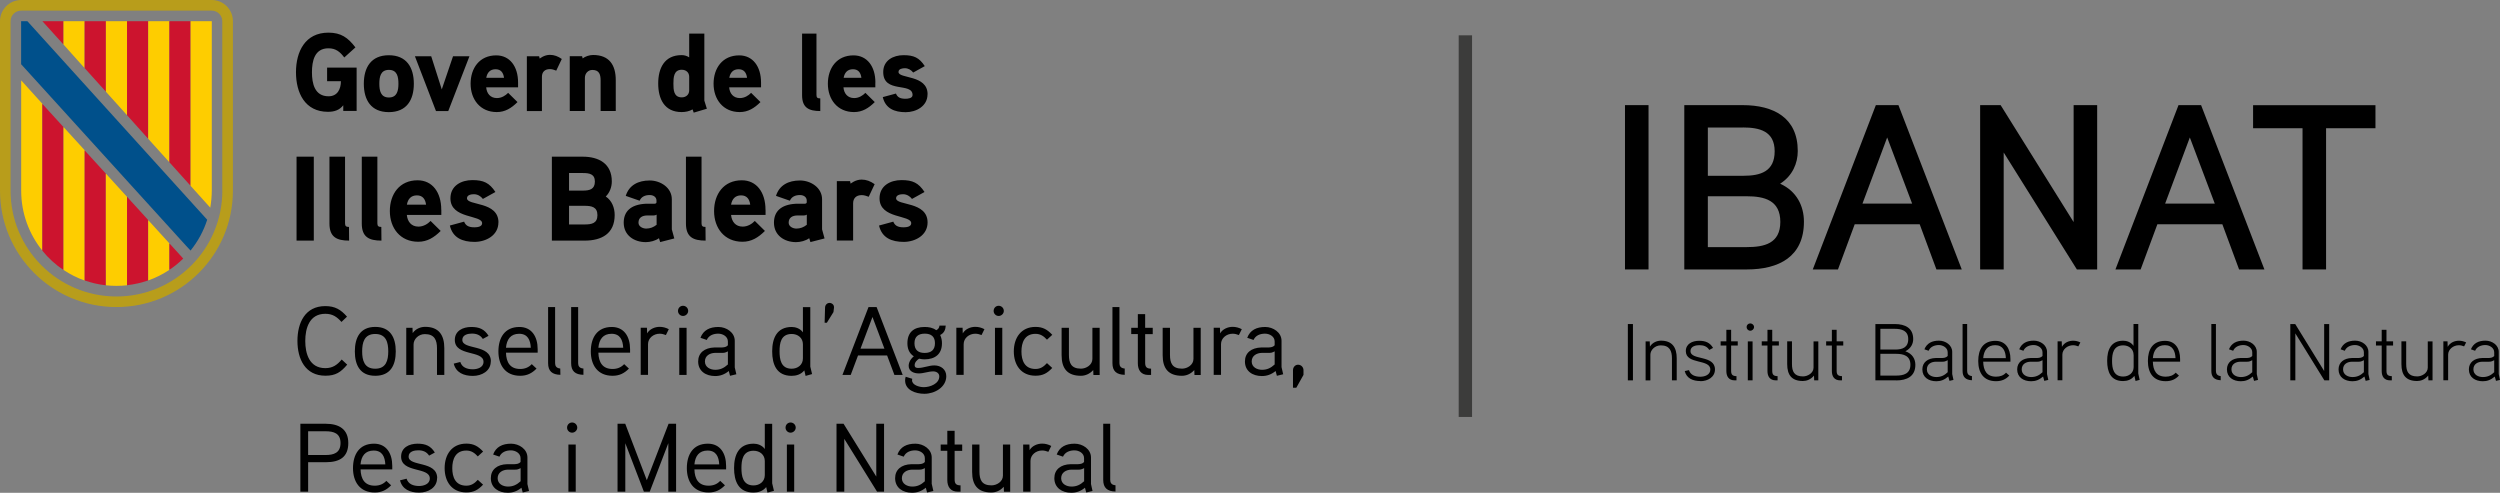 <?xml version="1.0" encoding="UTF-8"?>
<svg id="Capa_2" data-name="Capa 2" xmlns="http://www.w3.org/2000/svg" viewBox="0 0 392.85 77.44">
  <rect x="0" y="0" width="392.85" height="77.44" fill="#808080" stroke="none"/>
  <defs>
    <style>
      .cls-1 {
        fill: #3c3c3b;
      }

      .cls-2 {
        fill: #00508b;
      }

      .cls-3 {
        fill: #b89d1b;
      }

      .cls-4 {
        fill: #fecd00;
      }

      .cls-5 {
        fill: #fff;
      }

      .cls-6 {
        fill: #cc142e;
      }
    </style>
  </defs>
  <g id="Capa_1-2" data-name="Capa 1">
    <rect class="cls-1" x="229.22" y="5.55" width="2.1" height="59.97"/>
    <g>
      <path d="M259.05,42.34h-3.7v-25.82h3.7v25.82Z"/>
      <path d="M274.47,42.34h-9.8v-25.82h9.17c4.85,0,8.66,1.96,8.66,7.21,0,1.92-.81,3.88-2.77,5.14,2.63,1.18,3.74,3.55,3.74,5.96,0,5.51-3.92,7.51-8.99,7.51ZM273.88,20.04h-5.51v7.58h5.62c2.66,0,4.88-.67,4.88-3.85s-2.4-3.74-4.99-3.74ZM274.47,30.84h-6.1v7.99h6.1c2.74,0,5.29-.55,5.29-3.96s-2.51-4.03-5.29-4.03Z"/>
      <path d="M308.28,42.34h-3.99l-2.63-7.1h-10.21l-2.63,7.1h-3.96l9.91-25.82h3.55l9.95,25.82ZM300.47,31.99l-3.92-10.39-3.88,10.39h7.8Z"/>
      <path d="M329.54,42.34h-3.18l-11.5-18.38v18.38h-3.7v-25.82h3.22l11.47,18.38v-18.38h3.7v25.82Z"/>
      <path d="M355.84,42.34h-3.99l-2.63-7.1h-10.21l-2.63,7.1h-3.96l9.91-25.82h3.55l9.95,25.82ZM348.03,31.99l-3.92-10.39-3.88,10.39h7.8Z"/>
      <path d="M373.29,20.15h-7.77v22.19h-3.7v-22.19h-7.77v-3.62h19.23v3.62Z"/>
    </g>
    <g>
      <path d="M256.6,59.77h-.8v-8.85h.8v8.85Z"/>
      <path d="M263.48,59.77h-.75v-3.46c0-1.17-.37-2.04-1.75-2.04-.94,0-1.64.75-1.64,1.46v4.04h-.75v-6.12h.65l.03.81c.42-.67,1.14-.93,1.74-.93,1.78,0,2.47,1.09,2.47,2.76v3.47Z"/>
      <path d="M267.21,59.88c-1.18,0-2.19-.42-2.47-1.57l.67-.15c.23.79.99,1.04,1.79,1.04.65,0,1.56-.28,1.56-1.13,0-1.71-3.85-.74-3.85-2.9,0-1.13,1.01-1.62,2.09-1.62,1.01,0,1.7.29,2.19,1.12l-.6.32c-.34-.57-.91-.75-1.55-.75-.53,0-1.4.15-1.4.94,0,1.48,3.85.56,3.85,2.88,0,1.21-1.15,1.84-2.29,1.84Z"/>
      <path d="M273.07,54.3h-1.04v3.97c0,.62.23.82.84.84v.66h-.27c-.93,0-1.32-.61-1.32-1.46v-4.01h-.9v-.66h.9v-1.81h.75v1.81h1.04v.66Z"/>
      <path d="M275.03,51.97c-.32,0-.57-.27-.57-.58s.25-.57.57-.57.6.25.6.57-.27.58-.6.58ZM275.4,59.77h-.75v-6.12h.75v6.12Z"/>
      <path d="M279.53,54.3h-1.04v3.97c0,.62.23.82.84.84v.66h-.27c-.93,0-1.32-.61-1.32-1.46v-4.01h-.9v-.66h.9v-1.81h.75v1.81h1.04v.66Z"/>
      <path d="M285.73,59.77h-.65l-.03-.75c-.52.63-1.17.85-1.74.85-1.76,0-2.47-.94-2.47-2.65v-3.58h.75v3.54c0,1.19.34,1.97,1.74,1.97.71,0,1.65-.52,1.65-1.38v-4.12h.75v6.12Z"/>
      <path d="M289.65,54.3h-1.04v3.97c0,.62.23.82.84.84v.66h-.27c-.93,0-1.32-.61-1.32-1.46v-4.01h-.9v-.66h.9v-1.81h.75v1.81h1.04v.66Z"/>
      <path d="M297.97,59.77h-3.27v-8.85h3.04c1.64,0,2.9.63,2.9,2.36,0,.71-.33,1.46-1.23,1.92,1.13.39,1.57,1.24,1.57,2.13,0,1.81-1.32,2.45-3.02,2.45ZM297.75,51.67h-2.27v3.26h2.33c1.1,0,2.05-.3,2.05-1.64s-1.05-1.62-2.12-1.62ZM297.97,55.6h-2.49v3.42h2.49c1.13,0,2.23-.28,2.23-1.7s-1.08-1.72-2.23-1.72Z"/>
      <path d="M306.97,59.7l-.63.15-.19-.68c-.62.53-1.19.74-1.88.74-1.21,0-2.19-.63-2.19-1.86,0-1.12.86-1.76,2.09-1.79.13-.01.95,0,.95,0,.32-.01.67-.03.94-.32v-.58c0-.72-.76-1.14-1.39-1.14s-1.33.24-1.61.9l-.66-.23c.39-.96,1.2-1.36,2.29-1.36,1.03,0,2.08.7,2.08,1.76v3.49l.2.93ZM306.06,56.6c-.41.22-.56.24-.85.24h-.99c-.72,0-1.43.35-1.43,1.2s.77,1.21,1.48,1.21,1.25-.24,1.79-.76v-1.89Z"/>
      <path d="M309.87,59.75c-.99-.04-1.47-.51-1.47-1.45v-7.39h.72v7.39c0,.38.17.74.75.8v.65Z"/>
      <path d="M315.91,56.83h-4.27c.03,1.38.55,2.36,2.02,2.36.67,0,1.18-.2,1.57-.63l.51.46c-.54.58-1.19.88-2.08.88-1.97,0-2.8-1.33-2.8-3.17s.77-3.17,2.7-3.17c1.6,0,2.36,1.23,2.36,2.85v.43ZM315.2,56.28c-.04-1.12-.46-2.04-1.67-2.04s-1.79.81-1.89,2.04h3.56Z"/>
      <path d="M321.87,59.7l-.63.15-.19-.68c-.62.53-1.19.74-1.88.74-1.21,0-2.19-.63-2.19-1.86,0-1.12.86-1.76,2.09-1.79.13-.01.95,0,.95,0,.32-.01.67-.03.94-.32v-.58c0-.72-.76-1.14-1.39-1.14s-1.33.24-1.61.9l-.66-.23c.39-.96,1.2-1.36,2.29-1.36,1.03,0,2.08.7,2.08,1.76v3.49l.2.93ZM320.96,56.6c-.41.22-.56.24-.85.24h-.99c-.72,0-1.43.35-1.43,1.2s.77,1.21,1.48,1.21,1.25-.24,1.79-.76v-1.89Z"/>
      <path d="M326.59,54.43c-.25-.1-.54-.18-.82-.18-.89,0-1.69.65-1.69,1.48v4.03h-.75v-6.12h.65l.03.86c.39-.7,1.13-.96,1.76-.96.41,0,.77.09,1.14.27l-.32.62Z"/>
      <path d="M335.58,59.87l-.18-.81c-.46.61-1.14.82-1.78.82-1.94,0-2.5-1.43-2.5-3.18s.61-3.16,2.52-3.16c.52,0,1.23.2,1.62.81v-3.44h.75v7.79s.22.96.22.99l-.66.18ZM335.27,55.75c0-.91-.74-1.48-1.62-1.48-1.56,0-1.76,1.31-1.76,2.45s.2,2.45,1.75,2.45c.88,0,1.64-.56,1.64-1.48v-1.93Z"/>
      <path d="M342.57,56.83h-4.27c.03,1.38.55,2.36,2.02,2.36.67,0,1.18-.2,1.57-.63l.51.46c-.54.58-1.19.88-2.08.88-1.97,0-2.8-1.33-2.8-3.17s.77-3.17,2.7-3.17c1.6,0,2.36,1.23,2.36,2.85v.43ZM341.86,56.28c-.04-1.12-.46-2.04-1.67-2.04s-1.79.81-1.89,2.04h3.56Z"/>
      <path d="M348.96,59.75c-.99-.04-1.47-.51-1.47-1.45v-7.39h.72v7.39c0,.38.17.74.75.8v.65Z"/>
      <path d="M354.83,59.7l-.63.15-.19-.68c-.62.53-1.19.74-1.88.74-1.21,0-2.19-.63-2.19-1.86,0-1.12.86-1.76,2.09-1.79.13-.01.95,0,.95,0,.32-.01.67-.03.94-.32v-.58c0-.72-.76-1.14-1.39-1.14s-1.33.24-1.61.9l-.66-.23c.39-.96,1.2-1.36,2.29-1.36,1.03,0,2.08.7,2.08,1.76v3.49l.2.93ZM353.92,56.6c-.41.22-.56.24-.85.24h-.99c-.72,0-1.43.35-1.43,1.2s.77,1.21,1.48,1.21,1.25-.24,1.79-.76v-1.89Z"/>
      <path d="M366.01,59.77h-.76l-4.56-7.38v7.38h-.79v-8.85h.77l4.55,7.38v-7.38h.79v8.85Z"/>
      <path d="M372.37,59.7l-.63.15-.19-.68c-.62.53-1.19.74-1.88.74-1.21,0-2.19-.63-2.19-1.86,0-1.12.86-1.76,2.09-1.79.13-.01.95,0,.95,0,.32-.01.67-.03.94-.32v-.58c0-.72-.76-1.14-1.39-1.14s-1.33.24-1.61.9l-.66-.23c.39-.96,1.2-1.36,2.29-1.36,1.03,0,2.08.7,2.08,1.76v3.49l.2.93ZM371.46,56.6c-.41.22-.56.24-.85.24h-.99c-.72,0-1.43.35-1.43,1.2s.77,1.21,1.48,1.21,1.25-.24,1.79-.76v-1.89Z"/>
      <path d="M376.05,54.3h-1.04v3.97c0,.62.23.82.84.84v.66h-.27c-.93,0-1.32-.61-1.32-1.46v-4.01h-.9v-.66h.9v-1.81h.75v1.81h1.04v.66Z"/>
      <path d="M382.25,59.77h-.65l-.03-.75c-.52.63-1.17.85-1.74.85-1.76,0-2.47-.94-2.47-2.65v-3.58h.75v3.54c0,1.19.34,1.97,1.74,1.97.71,0,1.65-.52,1.65-1.38v-4.12h.75v6.12Z"/>
      <path d="M387.21,54.43c-.25-.1-.54-.18-.82-.18-.89,0-1.69.65-1.69,1.48v4.03h-.75v-6.12h.65l.03.86c.39-.7,1.13-.96,1.76-.96.41,0,.77.09,1.14.27l-.32.62Z"/>
      <path d="M392.85,59.7l-.63.15-.19-.68c-.62.53-1.19.74-1.88.74-1.21,0-2.19-.63-2.19-1.86,0-1.12.86-1.76,2.09-1.79.13-.01.95,0,.95,0,.32-.01.67-.03.94-.32v-.58c0-.72-.76-1.14-1.39-1.14s-1.33.24-1.61.9l-.66-.23c.39-.96,1.2-1.36,2.29-1.36,1.03,0,2.08.7,2.08,1.76v3.49l.2.93ZM391.94,56.6c-.41.22-.56.24-.85.24h-.99c-.72,0-1.43.35-1.43,1.2s.77,1.21,1.48,1.21,1.25-.24,1.79-.76v-1.89Z"/>
    </g>
    <g>
      <path class="cls-3" d="M33.27,0H3.33C1.49,0,0,1.49,0,3.33v26.62c0,10.11,8.19,18.3,18.3,18.3s18.3-8.19,18.3-18.3V3.33c0-1.84-1.49-3.33-3.33-3.33M34.94,29.95c0,9.19-7.45,16.64-16.64,16.64S1.66,39.14,1.66,29.95V3.33c0-.92.75-1.66,1.66-1.66h29.95c.92,0,1.66.75,1.66,1.66v26.62Z"/>
      <polygon class="cls-6" points="9.98 3.33 6.66 3.33 9.98 7 9.98 3.33"/>
      <polygon class="cls-4" points="9.98 6.65 9.98 3.33 13.3 3.33 13.3 10.71 9.98 7 9.98 6.65"/>
      <polygon class="cls-6" points="13.3 3.33 16.64 3.33 16.64 14.41 13.3 10.7 13.3 3.33"/>
      <polygon class="cls-4" points="16.64 3.33 19.96 3.33 19.96 18.1 16.64 14.41 16.64 3.33"/>
      <polygon class="cls-6" points="19.96 3.33 23.29 3.33 23.29 21.81 19.96 18.1 19.96 3.33"/>
      <polygon class="cls-4" points="23.29 20.79 23.29 3.33 26.62 3.33 26.62 23.29 26.62 25.5 23.29 21.81 23.29 20.79"/>
      <polygon class="cls-6" points="26.62 3.33 29.95 3.33 29.95 29.2 26.62 25.5 26.62 3.33"/>
      <path class="cls-4" d="M29.95,29.2V3.33h3.33v26.62c0,.92-.09,1.82-.24,2.68l-3.09-3.43Z"/>
      <path class="cls-4" d="M3.33,29.97c0,3.56,1.25,6.84,3.33,9.42v-23.08l-3.33-3.68v17.35Z"/>
      <path class="cls-6" d="M6.65,16.31v23.08c.95,1.17,2.07,2.2,3.33,3.04v-22.46l-3.33-3.65Z"/>
      <path class="cls-4" d="M9.98,19.96v22.46c1.03.68,2.14,1.25,3.33,1.67v-20.48l-3.33-3.65Z"/>
      <path class="cls-6" d="M13.3,44.07c1.06.37,2.18.64,3.33.76v-17.55l-3.33-3.65v20.45Z"/>
      <path class="cls-4" d="M16.64,42.43v2.4c.54.06,1.1.09,1.66.09s1.12-.03,1.66-.09v-13.9l-3.33-3.66v15.16Z"/>
      <path class="cls-6" d="M23.29,34.58l-3.33-3.66v13.9c1.16-.13,2.27-.39,3.33-.76v-9.48Z"/>
      <polygon class="cls-5" points="23.29 32.09 23.33 32.06 23.29 32.01 23.29 32.09"/>
      <path class="cls-4" d="M23.29,44.07c1.19-.42,2.3-.98,3.33-1.67v-4.15l-3.33-3.66v9.48Z"/>
      <path class="cls-6" d="M26.62,38.24v4.16c.78-.52,1.5-1.11,2.17-1.77l-2.17-2.39Z"/>
      <path class="cls-2" d="M29.95,39.36c1.15-1.42,2.04-3.05,2.61-4.83l-1.75-1.93L4.3,3.33h-.98v6.76s25.94,28.56,25.94,28.55l.67.72h.01Z"/>
    </g>
    <g>
      <path d="M51.4,10.63v2.13h2.17c0,1.24-.54,2.37-1.94,2.37-2.19,0-2.61-2.01-2.61-3.77s.4-3.77,2.59-3.77c1.17,0,1.82.56,2.49,1.44l1.75-1.58c-1.16-1.53-2.26-2.32-4.24-2.32-3.66,0-5.1,2.98-5.1,6.22s1.4,6.22,5.03,6.22c.96,0,1.79-.24,2.4-1.03v.89h2.1v-6.81h-4.64ZM65.03,13.16c0-2.56-1.14-4.48-3.93-4.48s-3.93,1.92-3.93,4.48,1.14,4.46,3.93,4.46,3.93-1.9,3.93-4.46M62.61,13.16c0,1.08-.21,2.16-1.5,2.16s-1.5-1.08-1.5-2.16.19-2.18,1.5-2.18,1.5,1.09,1.5,2.18M71.19,8.84l-1.77,5.21-1.66-5.21h-2.56l3.31,8.61h1.93l3.33-8.61h-2.58ZM81.41,12.97c0-2.53-1.3-4.27-3.43-4.27-2.63,0-4.03,2.01-4.03,4.46s1.5,4.45,4.11,4.45c1.31,0,2.29-.61,3.26-1.57l-1.47-1.45c-.42.43-1.03.82-1.77.82-1.03,0-1.6-.73-1.68-1.69h5.01v-.75ZM76.41,12.23c.14-.8.59-1.35,1.46-1.35s1.23.57,1.33,1.35h-2.79ZM88.3,9.28c-.61-.43-1.21-.66-1.89-.66-.91,0-1.6.59-1.6.59l-.09-.37h-1.93v8.61h2.37v-5.39c0-.73.44-1.2,1.24-1.2.33,0,.68.1,1.01.24l.87-1.83ZM96.76,12.6c0-2.38-1.01-3.96-3.57-3.96-.56,0-1.24.23-1.63.54l-.09-.35h-1.94v8.61h2.38v-5.21c0-.68.49-1.24,1.17-1.24,1.09,0,1.3.72,1.3,1.66v4.79h2.38v-4.85h0ZM111.08,17.1c-.04-.12-.4-1.24-.4-1.29V5.28h-2.38v3.73c-.39-.24-.77-.35-1.19-.35-2.7,0-3.68,2.05-3.68,4.46s.97,4.49,3.68,4.49c.59,0,1.21-.12,1.72-.42l.18.51,2.08-.62ZM108.3,14.2c0,.68-.51,1.1-1.17,1.1-1.28,0-1.31-1.22-1.31-2.16s.04-2.18,1.31-2.18c.67,0,1.17.42,1.17,1.1v2.13ZM119.59,12.97c0-2.53-1.3-4.27-3.43-4.27-2.63,0-4.03,2.01-4.03,4.46s1.5,4.45,4.11,4.45c1.31,0,2.29-.61,3.26-1.57l-1.47-1.45c-.42.43-1.03.82-1.77.82-1.03,0-1.6-.73-1.68-1.69h5.01v-.75ZM114.6,12.23c.14-.8.59-1.35,1.46-1.35s1.23.57,1.33,1.35h-2.79ZM128.88,15.46c-.4,0-.58-.1-.58-.53V5.28h-2.26v9.69c0,1.95,1.05,2.48,2.86,2.48v-1.99ZM137.56,12.97c0-2.53-1.3-4.27-3.44-4.27-2.63,0-4.03,2.01-4.03,4.46s1.5,4.45,4.11,4.45c1.31,0,2.29-.61,3.26-1.57l-1.47-1.45c-.42.43-1.03.82-1.77.82-1.03,0-1.6-.73-1.68-1.69h5.01v-.75h0ZM132.57,12.23c.14-.8.59-1.35,1.46-1.35s1.23.57,1.33,1.35h-2.79ZM145.76,14.81c0-3.1-4.57-2.4-4.57-3.5,0-.51.65-.59,1.01-.59.51,0,1,.28,1.3.68l1.82-1.01c-.87-1.33-1.72-1.72-3.34-1.72s-3.19.82-3.19,2.65c0,3.43,4.61,1.55,4.61,3.61,0,.52-.73.59-1.12.59-.89,0-1.28-.29-1.49-.82l-2.07.56c.42,1.79,1.84,2.37,3.59,2.37,1.66,0,3.44-.94,3.44-2.81"/>
      <path d="M49.31,24.62h-2.71v13.19h2.71v-13.19ZM54.84,35.66c-.43,0-.62-.11-.62-.57v-10.47h-2.45v10.51c0,2.12,1.14,2.68,3.09,2.68l-.02-2.15ZM59.92,35.66c-.43,0-.62-.11-.62-.57v-10.47h-2.45v10.51c0,2.12,1.14,2.68,3.09,2.68l-.02-2.15ZM69.34,32.96c0-2.74-1.4-4.63-3.72-4.63-2.84,0-4.36,2.17-4.36,4.84s1.63,4.82,4.46,4.82c1.42,0,2.48-.66,3.53-1.7l-1.59-1.57c-.45.47-1.12.89-1.91.89-1.12,0-1.72-.79-1.82-1.83h5.42v-.81h0ZM63.94,32.16c.15-.87.64-1.46,1.57-1.46s1.33.62,1.44,1.46h-3.01ZM78.33,34.96c0-3.36-4.95-2.61-4.95-3.8,0-.55.7-.64,1.1-.64.55,0,1.08.3,1.4.74l1.97-1.09c-.95-1.44-1.86-1.87-3.62-1.87s-3.45.89-3.45,2.87c0,3.27,4.98,2.55,4.98,3.91,0,.57-.79.64-1.22.64-.97,0-1.38-.32-1.61-.89l-2.24.61c.45,1.94,1.99,2.57,3.89,2.57,1.8-.01,3.74-1.03,3.74-3.06M96.59,33.79c0-1.13-.43-2.27-1.4-2.91.62-.61.95-1.49.95-2.37,0-2.79-2.03-3.89-4.57-3.89h-4.85v13.19h5.15c2.67,0,4.72-1.09,4.72-4.02M93.48,28.53c0,1.23-.85,1.42-1.88,1.42h-2.18v-2.76h2.18c1,0,1.88.15,1.88,1.34M93.88,33.81c0,1.3-.93,1.46-2.01,1.46h-2.45v-2.93h2.45c1.08,0,2.01.17,2.01,1.47M105.57,36.05v-4.74c0-1.82-1.78-2.95-3.47-2.95-1.8,0-3.24.72-3.77,2.42l2.18.76c.28-.64.87-.89,1.59-.89.59,0,1.06.32,1.06.87v.26c0,.11-.07.23-.32.24,0,0-.79-.02-1.42,0-2.37.13-3.41,1.27-3.41,2.97,0,1.99,1.63,3.06,3.47,3.06.68,0,1.52-.21,2.07-.62l.19.61,2.22-.57-.39-1.42ZM103.17,35.33c-.48.38-1.02.59-1.63.59-.51,0-1.21-.3-1.21-.93,0-.81.61-1.11,1.31-1.13h1.06c.19,0,.34-.04.48-.13v1.61h0ZM110.86,35.66c-.43,0-.62-.11-.62-.57v-10.47h-2.45v10.51c0,2.12,1.14,2.68,3.09,2.68l-.02-2.15ZM120.29,32.96c0-2.74-1.4-4.63-3.72-4.63-2.84,0-4.36,2.17-4.36,4.84s1.63,4.82,4.46,4.82c1.42,0,2.48-.66,3.53-1.7l-1.59-1.57c-.45.47-1.12.89-1.91.89-1.12,0-1.72-.79-1.82-1.83h5.42v-.81h0ZM114.88,32.16c.15-.87.64-1.46,1.57-1.46s1.33.62,1.44,1.46h-3.01ZM129.18,36.05v-4.74c0-1.82-1.78-2.95-3.47-2.95-1.8,0-3.24.72-3.77,2.42l2.18.76c.28-.64.87-.89,1.59-.89.59,0,1.06.32,1.06.87v.26c0,.11-.07.23-.32.24,0,0-.79-.02-1.42,0-2.37.13-3.41,1.27-3.41,2.97,0,1.99,1.63,3.06,3.47,3.06.68,0,1.52-.21,2.07-.62l.19.61,2.22-.57-.39-1.42ZM126.77,35.33c-.48.38-1.02.59-1.63.59-.51,0-1.21-.3-1.21-.93,0-.81.61-1.11,1.31-1.13h1.06c.19,0,.34-.04.48-.13v1.61h0ZM137.44,28.94c-.66-.47-1.31-.72-2.05-.72-.98,0-1.72.64-1.72.64l-.09-.4h-2.08v9.34h2.56v-5.84c0-.79.47-1.3,1.35-1.3.36,0,.74.12,1.1.26l.94-1.99ZM145.76,34.96c0-3.36-4.95-2.61-4.95-3.8,0-.55.7-.64,1.1-.64.55,0,1.08.3,1.4.74l1.97-1.09c-.95-1.44-1.86-1.87-3.62-1.87s-3.45.89-3.45,2.87c0,3.27,4.98,2.55,4.98,3.91,0,.57-.79.64-1.21.64-.97,0-1.38-.32-1.61-.89l-2.24.61c.45,1.94,1.99,2.57,3.89,2.57,1.8-.01,3.74-1.03,3.74-3.06"/>
      <path d="M175.27,76.25c-.63-.04-.81-.42-.81-.84v-8.82h-1.1v8.82c0,1.25.64,1.8,1.93,1.83v-.99ZM170.35,75.63c-.59.55-1.19.83-1.97.83s-1.63-.4-1.63-1.31.79-1.33,1.59-1.35h1.13c.31,0,.47-.02.89-.24v2.08h0ZM171.44,76.02v-4.13c0-1.31-1.31-2.17-2.57-2.17-1.35,0-2.37.49-2.82,1.7l.99.34c.32-.73,1.07-.99,1.8-.99s1.51.45,1.51,1.22v.61c-.26.29-.61.32-.95.34,0,0-.92-.01-1.15,0-1.59.04-2.57.86-2.57,2.2,0,1.51,1.21,2.29,2.66,2.29.78,0,1.47-.23,2.15-.79l.2.75.99-.24-.25-1.13ZM165.2,70.08c-.46-.24-.93-.37-1.44-.37-.76,0-1.59.35-1.97,1.03l-.03-.89h-.98v7.41h1.15v-4.83c0-.93.84-1.64,1.83-1.64.34,0,.67.09.98.21l.46-.93ZM158.75,69.85h-1.15v4.89c0,.95-.98,1.53-1.79,1.53-1.53,0-1.9-.86-1.9-2.17v-4.25h-1.15v4.31c0,2.08.9,3.23,3.03,3.23.63,0,1.35-.24,1.94-.9l.03.78h.98v-7.41h0ZM151.2,69.85h-1.19v-2.15h-1.15v2.15h-1.04v.99h1.04v4.59c0,1.06.5,1.83,1.65,1.83h.43v-.99c-.67-.01-.93-.24-.93-.93v-4.49h1.19v-1h0ZM145.33,75.63c-.6.55-1.19.83-1.97.83s-1.64-.4-1.64-1.31.79-1.33,1.59-1.35h1.13c.31,0,.47-.02.89-.24v2.08h0ZM146.41,76.02v-4.13c0-1.31-1.31-2.17-2.57-2.17-1.35,0-2.37.49-2.82,1.7l.99.34c.32-.73,1.07-.99,1.8-.99s1.52.45,1.52,1.22v.61c-.26.29-.61.32-.95.34,0,0-.92-.01-1.15,0-1.59.04-2.57.86-2.57,2.2,0,1.51,1.2,2.29,2.66,2.29.78,0,1.47-.23,2.16-.79l.2.75.99-.24-.26-1.13ZM138.92,66.59h-1.22v8.3l-5.14-8.3h-1.11v10.67h1.22v-8.3l5.15,8.3h1.1v-10.67ZM124.8,69.85h-1.15v7.41h1.15v-7.41ZM125.04,67.2c0-.46-.37-.81-.81-.81s-.79.35-.79.81c0,.43.35.79.79.79s.81-.37.81-.79M120.18,74.66c0,1.01-.81,1.62-1.77,1.62-1.69,0-1.9-1.49-1.9-2.73s.2-2.72,1.91-2.72c.97,0,1.76.62,1.76,1.62v2.21ZM121.62,77.13s-.28-1.16-.28-1.18v-9.35h-1.16v3.96c-.44-.63-1.19-.84-1.76-.84-2.32,0-3.07,1.76-3.07,3.83s.7,3.85,3.06,3.85c.7,0,1.47-.21,1.99-.86l.2.87,1.02-.28ZM109.12,72.98c.12-1.31.73-2.18,2.07-2.18s1.77.98,1.83,2.18h-3.9ZM114.1,73.22c0-2.01-.95-3.5-2.87-3.5-2.31,0-3.3,1.7-3.3,3.84s1.07,3.83,3.42,3.83c1.08,0,1.86-.4,2.57-1.13l-.75-.7c-.44.49-1.05.76-1.82.76-1.59,0-2.19-1.06-2.23-2.56h4.98v-.54h0ZM106.24,66.59h-1.18l-3.42,8.87-3.39-8.87h-1.21v10.67h1.22v-7.61l2.92,7.61h.92l2.92-7.62v7.62h1.22v-10.67h0ZM90.47,69.85h-1.15v7.41h1.15v-7.41ZM90.71,67.2c0-.46-.37-.81-.81-.81s-.79.35-.79.81c0,.43.35.79.79.79s.81-.37.81-.79M81.8,75.63c-.6.55-1.19.83-1.97.83s-1.63-.4-1.63-1.31.79-1.33,1.59-1.35h1.13c.31,0,.48-.02.89-.24v2.08h0ZM82.88,76.02v-4.13c0-1.31-1.31-2.17-2.57-2.17-1.35,0-2.37.49-2.82,1.7l.99.34c.32-.73,1.07-.99,1.8-.99s1.52.45,1.52,1.22v.61c-.26.29-.61.32-.95.34,0,0-.92-.01-1.15,0-1.59.04-2.57.86-2.57,2.2,0,1.51,1.21,2.29,2.66,2.29.78,0,1.47-.23,2.15-.79l.2.75.99-.24-.26-1.13ZM75.91,70.95c-.76-.81-1.46-1.24-2.63-1.24-2.26,0-3.41,1.71-3.41,3.85s1.15,3.82,3.41,3.82c1.17,0,1.85-.4,2.63-1.22l-.83-.76c-.49.54-1.01.92-1.8.92-1.73,0-2.21-1.36-2.21-2.75s.49-2.77,2.21-2.77c.79,0,1.31.38,1.8.92l.83-.76ZM68.7,75.14c0-2.78-4.49-1.77-4.49-3.39,0-.84.95-.99,1.51-.99.7,0,1.31.21,1.71.84l.9-.49c-.64-1.04-1.46-1.39-2.71-1.39-1.35,0-2.59.62-2.59,2.03,0,2.63,4.51,1.57,4.51,3.44,0,.9-.99,1.18-1.68,1.18-.93,0-1.71-.31-1.97-1.15l-1.03.26c.35,1.42,1.58,1.93,3.01,1.93,1.39,0,2.81-.77,2.81-2.27M56.65,72.98c.12-1.31.73-2.18,2.07-2.18s1.77.98,1.83,2.18h-3.9ZM61.64,73.22c0-2.01-.95-3.5-2.87-3.5-2.31,0-3.3,1.7-3.3,3.84s1.07,3.83,3.42,3.83c1.08,0,1.86-.4,2.57-1.13l-.75-.7c-.45.49-1.06.76-1.82.76-1.59,0-2.19-1.06-2.23-2.56h4.98v-.54h0ZM53.51,69.62c0,1.55-1.07,1.88-2.34,1.88h-2.75v-3.73h2.75c1.26,0,2.34.31,2.34,1.85M54.73,69.62c0-2.2-1.49-3.03-3.53-3.03h-4v10.67h1.22v-4.63h2.81c2.12,0,3.5-.79,3.5-3.01"/>
      <path d="M204.83,58.17c0-.47-.37-.86-.86-.86-.43,0-.79.38-.79.86v2.76h.52l1.13-2.02v-.75h0ZM200.29,57.28c-.6.55-1.19.83-1.97.83s-1.63-.4-1.63-1.31.79-1.33,1.59-1.35h1.13c.31,0,.48-.02.89-.24v2.08ZM201.38,57.68v-4.13c0-1.31-1.31-2.17-2.57-2.17-1.35,0-2.37.49-2.82,1.7l.99.34c.32-.73,1.07-.99,1.8-.99s1.52.45,1.52,1.22v.61c-.26.29-.61.32-.95.34,0,0-.92-.01-1.15,0-1.59.05-2.57.86-2.57,2.2,0,1.52,1.2,2.29,2.66,2.29.78,0,1.47-.23,2.16-.79l.2.75.99-.24-.26-1.13ZM195.14,51.73c-.46-.24-.94-.37-1.44-.37-.76,0-1.59.35-1.97,1.03l-.03-.89h-.98v7.41h1.15v-4.83c0-.93.84-1.64,1.83-1.64.34,0,.67.09.98.21l.46-.93ZM188.69,51.51h-1.15v4.89c0,.95-.98,1.53-1.79,1.53-1.53,0-1.9-.86-1.9-2.17v-4.25h-1.15v4.31c0,2.08.9,3.23,3.03,3.23.63,0,1.35-.24,1.94-.9l.03.78h.98v-7.41h0ZM181.14,51.51h-1.19v-2.15h-1.15v2.15h-1.04v.99h1.04v4.59c0,1.06.5,1.83,1.65,1.83h.43v-.99c-.67-.01-.93-.24-.93-.93v-4.49h1.19v-1h0ZM176.72,57.91c-.63-.05-.81-.42-.81-.84v-8.82h-1.1v8.82c0,1.25.64,1.8,1.93,1.83v-1ZM172.81,51.51h-1.15v4.89c0,.95-.98,1.53-1.79,1.53-1.53,0-1.9-.86-1.9-2.17v-4.25h-1.15v4.31c0,2.08.9,3.23,3.03,3.23.62,0,1.35-.24,1.94-.9l.03.78h.98v-7.41h0ZM165.35,52.61c-.76-.81-1.46-1.24-2.63-1.24-2.26,0-3.41,1.71-3.41,3.85s1.15,3.82,3.41,3.82c1.17,0,1.85-.4,2.63-1.22l-.83-.76c-.49.54-1.01.92-1.8.92-1.73,0-2.21-1.36-2.21-2.75s.49-2.77,2.21-2.77c.79,0,1.31.38,1.8.92l.83-.76ZM157.5,51.51h-1.15v7.41h1.15v-7.41ZM157.74,48.86c0-.46-.37-.81-.81-.81s-.79.35-.79.81c0,.43.35.79.79.79s.81-.37.81-.79M154.7,51.73c-.46-.24-.93-.37-1.44-.37-.76,0-1.59.35-1.97,1.03l-.03-.89h-.98v7.41h1.15v-4.83c0-.93.84-1.64,1.83-1.64.34,0,.67.09.98.21l.46-.93ZM146.92,53.93c0,1.04-.58,1.53-1.62,1.53s-1.6-.49-1.6-1.53.62-1.5,1.62-1.5,1.6.46,1.6,1.5M148.02,53.95c0-.41-.06-.83-.28-1.31.66-.32.84-.89.87-1.47h-.98c-.03.32-.18.56-.51.72-.54-.41-1.19-.51-1.83-.51-1.69,0-2.7.84-2.7,2.56,0,.78.24,1.57,1.01,2.05-.54.44-.81.99-.81,1.51,0,.83.79,1.18,1.6,1.18.76,0,1.49-.32,2.26-.32.45,0,.95.24.95.79,0,1.13-1.42,1.69-2.43,1.69-.73,0-1.85-.34-1.85-1.08,0-.09.01-.17.03-.24l-1.03-.32c-.06.18-.09.4-.09.58,0,1.52,1.65,2.1,3.03,2.1,1.63,0,3.44-1.04,3.44-2.77,0-1.04-.83-1.69-1.88-1.69-.86,0-1.68.4-2.55.4-.26,0-.54-.06-.54-.43,0-.45.34-.79.7-1.03.32.07.55.11.84.11,1.69,0,2.75-.85,2.75-2.51M135.22,54.79l1.88-4.98,1.88,4.98h-3.76ZM137.75,48.25h-1.27l-4.1,10.67h1.3l1.15-3.06h4.57l1.15,3.06h1.3l-4.1-10.67ZM131.05,48.28c.03-.37-.32-.68-.7-.68s-.68.32-.7.7l-.07,2.42h.35s1.04-1.68,1.04-1.68l.09-.75ZM126.17,56.32c0,1.01-.81,1.62-1.77,1.62-1.69,0-1.9-1.48-1.9-2.74s.2-2.72,1.91-2.72c.97,0,1.76.62,1.76,1.62v2.22ZM127.61,58.78s-.28-1.16-.28-1.17v-9.35h-1.16v3.96c-.44-.62-1.19-.84-1.76-.84-2.32,0-3.07,1.76-3.07,3.83s.7,3.85,3.06,3.85c.7,0,1.47-.21,1.99-.86l.2.87,1.02-.29ZM114.37,57.28c-.6.55-1.19.83-1.97.83s-1.63-.4-1.63-1.31.79-1.33,1.59-1.35h1.13c.31,0,.48-.02.89-.24v2.08h0ZM115.46,57.68v-4.13c0-1.31-1.31-2.17-2.57-2.17-1.35,0-2.37.49-2.82,1.7l.99.34c.32-.73,1.07-.99,1.8-.99s1.52.45,1.52,1.22v.61c-.26.29-.61.32-.95.34,0,0-.92-.01-1.15,0-1.59.05-2.57.86-2.57,2.2,0,1.52,1.21,2.29,2.66,2.29.78,0,1.47-.23,2.15-.79l.2.75.99-.24-.26-1.13ZM107.89,51.51h-1.15v7.41h1.15v-7.41ZM108.14,48.86c0-.46-.37-.81-.81-.81s-.79.35-.79.81c0,.43.35.79.79.79s.81-.37.81-.79M105.1,51.73c-.46-.24-.94-.37-1.44-.37-.76,0-1.59.35-1.97,1.03l-.03-.89h-.98v7.41h1.15v-4.83c0-.93.84-1.64,1.83-1.64.34,0,.67.09.98.21l.46-.93ZM94.03,54.64c.12-1.31.73-2.19,2.07-2.19s1.77.98,1.83,2.19h-3.9ZM99.01,54.88c0-2-.95-3.5-2.87-3.5-2.31,0-3.3,1.7-3.3,3.84s1.07,3.83,3.42,3.83c1.08,0,1.86-.4,2.57-1.13l-.75-.7c-.45.49-1.06.76-1.82.76-1.59,0-2.19-1.06-2.23-2.56h4.98v-.54h0ZM91.66,57.91c-.63-.05-.81-.42-.81-.84v-8.82h-1.1v8.82c0,1.25.64,1.8,1.93,1.83v-1ZM88.04,57.91c-.62-.05-.81-.42-.81-.84v-8.82h-1.1v8.82c0,1.25.64,1.8,1.93,1.83l-.02-1ZM79.51,54.64c.12-1.31.73-2.19,2.07-2.19s1.77.98,1.83,2.19h-3.9ZM84.49,54.88c0-2-.95-3.5-2.87-3.5-2.31,0-3.3,1.7-3.3,3.84s1.07,3.83,3.42,3.83c1.08,0,1.86-.4,2.57-1.13l-.75-.7c-.45.49-1.06.76-1.82.76-1.59,0-2.19-1.06-2.23-2.56h4.98v-.54h0ZM77.14,56.8c0-2.78-4.49-1.77-4.49-3.39,0-.84.95-.99,1.51-.99.7,0,1.31.21,1.71.84l.9-.49c-.64-1.04-1.46-1.39-2.71-1.39-1.35,0-2.59.62-2.59,2.04,0,2.63,4.51,1.57,4.51,3.44,0,.9-.99,1.17-1.68,1.17-.93,0-1.71-.31-1.97-1.15l-1.03.26c.35,1.42,1.58,1.93,3.01,1.93,1.39,0,2.81-.77,2.81-2.27M69.82,54.72c0-2.04-.84-3.36-3.01-3.36-.67,0-1.48.28-1.96.98l-.03-.83h-.98v7.41h1.15v-4.8c0-.81.76-1.62,1.77-1.62,1.53,0,1.91.95,1.91,2.24v4.18h1.15v-4.2ZM61.01,55.22c0,1.38-.32,2.72-2.05,2.72s-2.05-1.35-2.05-2.72.31-2.74,2.05-2.74c1.74,0,2.05,1.36,2.05,2.74M62.19,55.22c0-2.19-.86-3.85-3.22-3.85s-3.21,1.67-3.21,3.85.84,3.83,3.21,3.83,3.22-1.64,3.22-3.83M53.69,56.5c-.7.83-1.39,1.35-2.57,1.35-2.51,0-3.15-2.28-3.15-4.27s.64-4.27,3.15-4.27c1.16,0,1.83.49,2.54,1.28l.87-.83c-.97-1.11-1.88-1.66-3.41-1.66-3.18,0-4.38,2.63-4.38,5.47s1.22,5.47,4.4,5.47c1.6,0,2.42-.55,3.42-1.74l-.87-.81Z"/>
    </g>
  </g>
</svg>